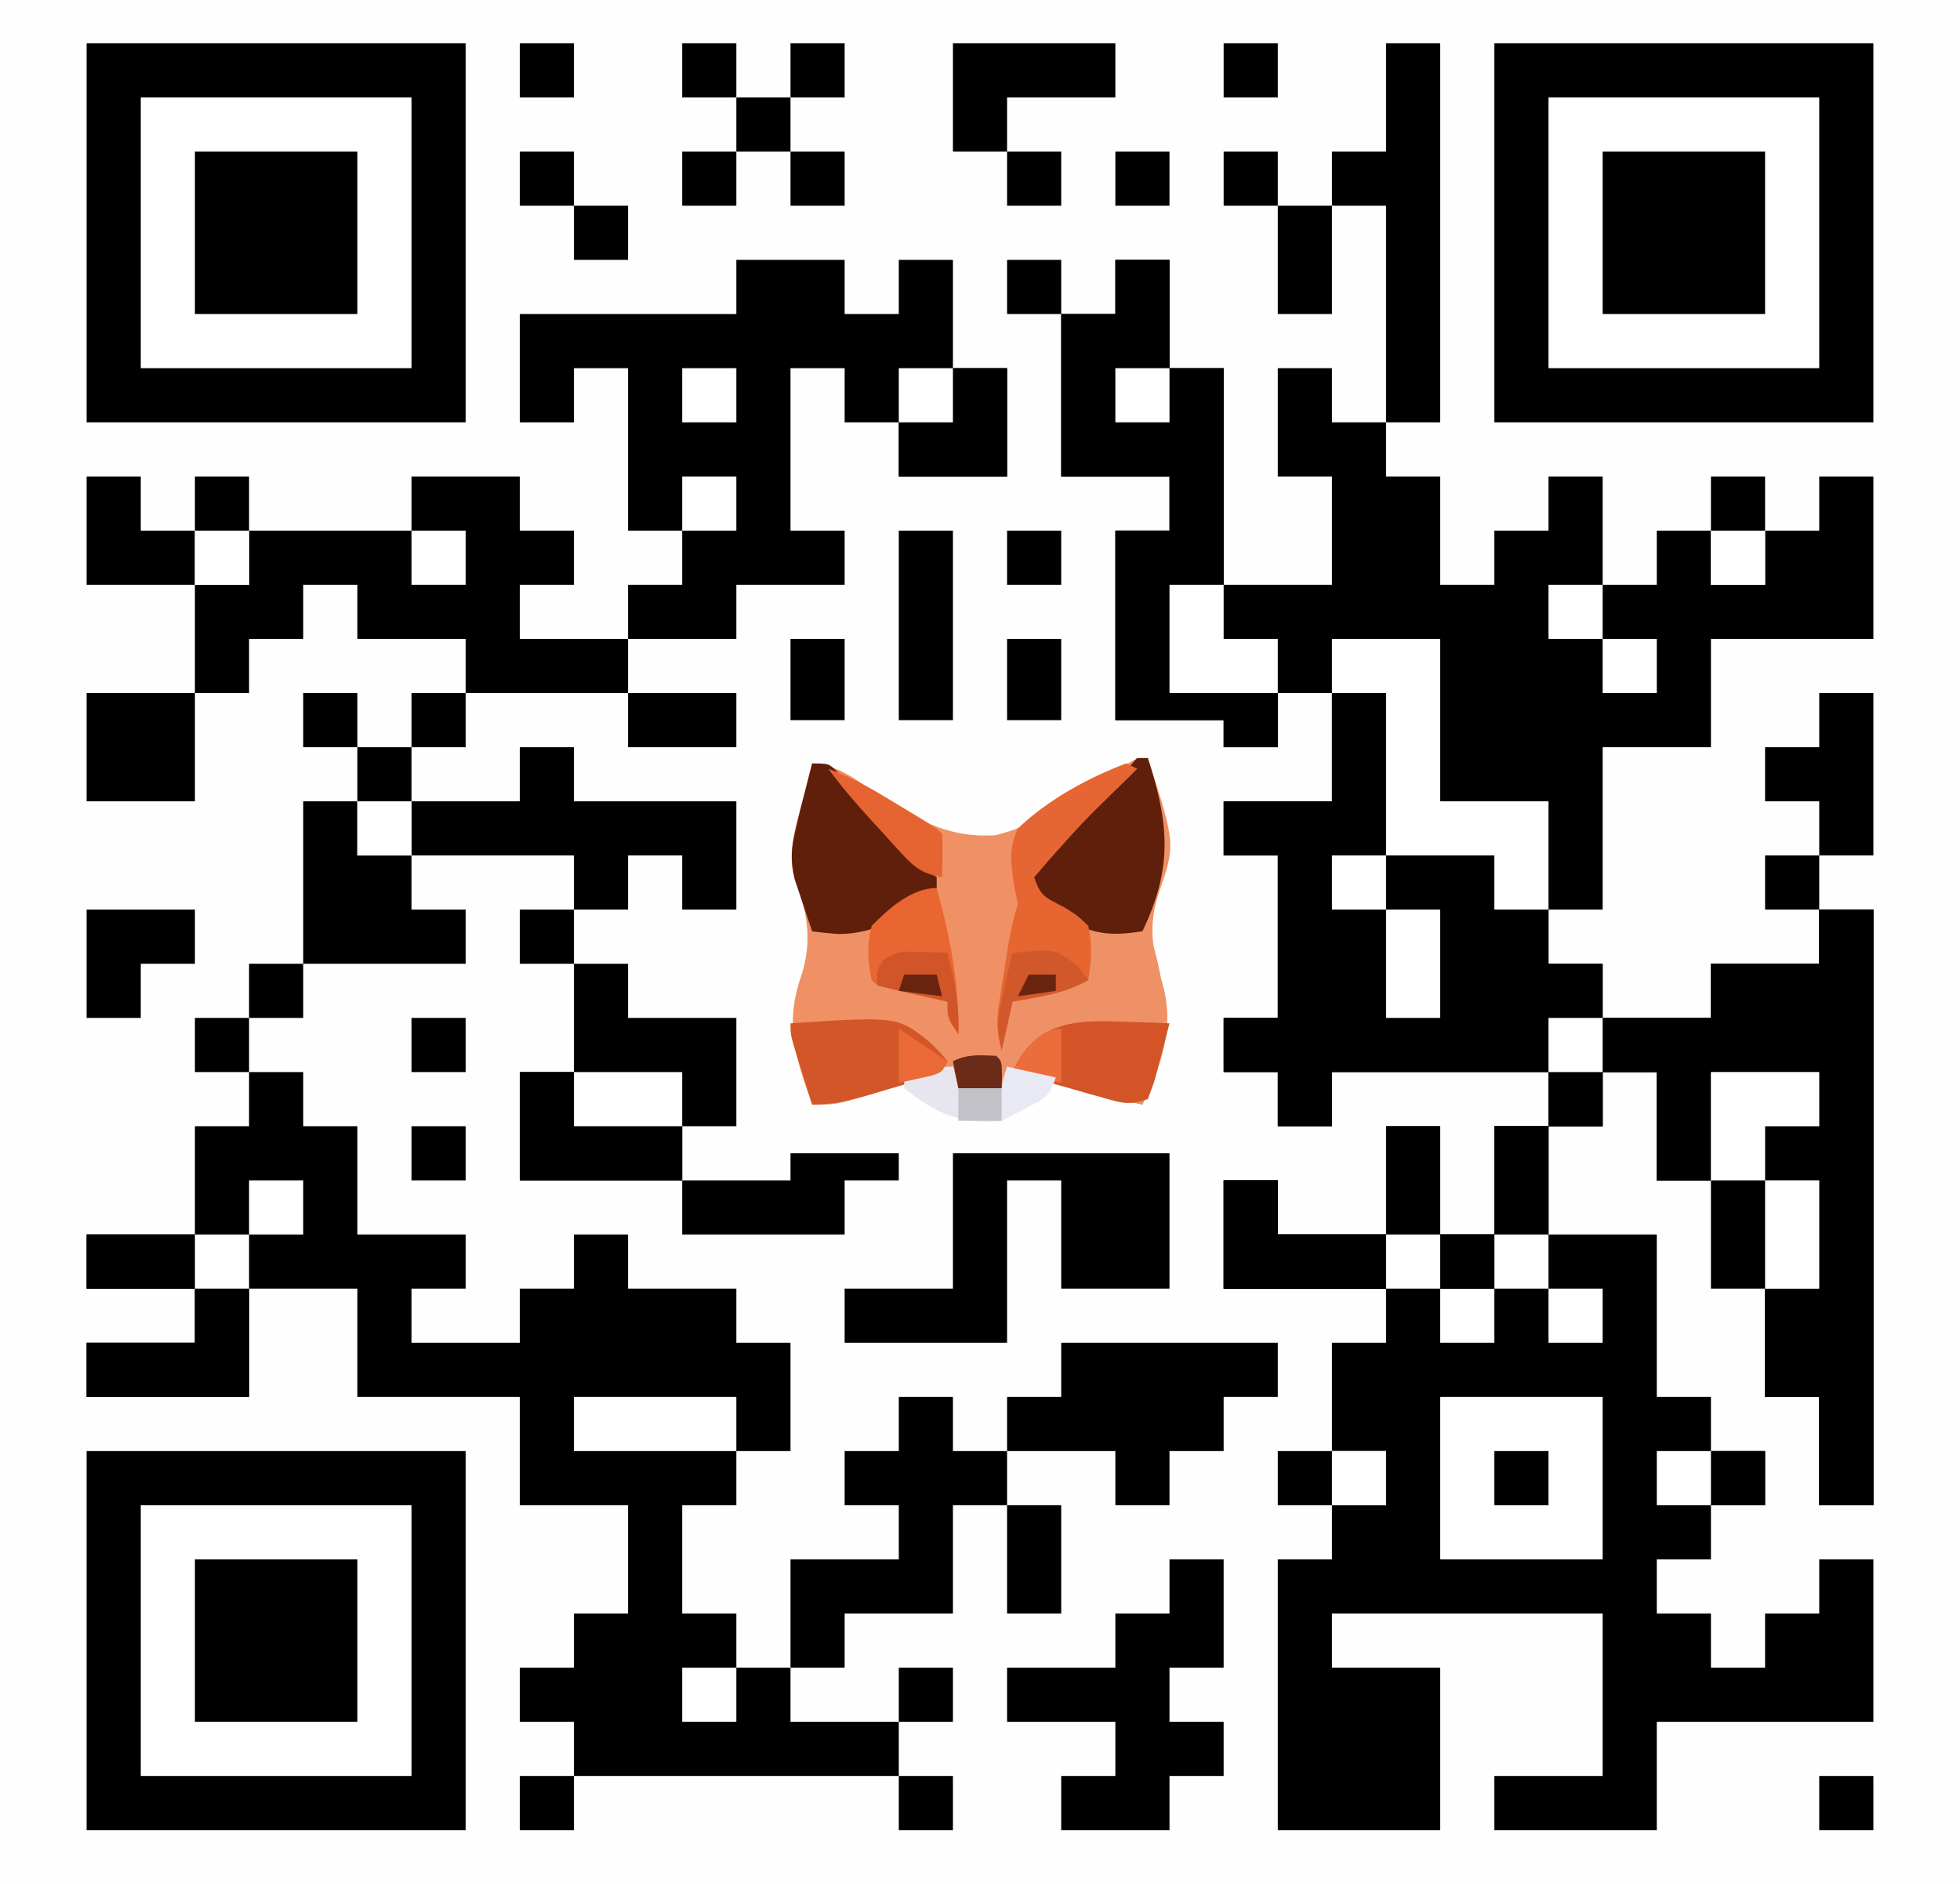<?xml version="1.0" encoding="UTF-8"?> <svg xmlns="http://www.w3.org/2000/svg" version="1.1" width="362" height="348"><rect width="100%" height="100%" fill="#808080" stroke="none"/><path d="M0 0 C119.46 0 238.92 0 362 0 C362 114.84 362 229.68 362 348 C242.54 348 123.08 348 0 348 C0 233.16 0 118.32 0 0 Z " fill="#FEFEFE" transform="translate(0,0)"></path><path d="M0 0 C3.3 0 6.6 0 10 0 C10 6.6 10 13.2 10 20 C13.3 20 16.6 20 20 20 C20 33.2 20 46.4 20 60 C26.6 60 33.2 60 40 60 C40 53.4 40 46.8 40 40 C36.7 40 33.4 40 30 40 C30 33.4 30 26.8 30 20 C33.3 20 36.6 20 40 20 C40 23.3 40 26.6 40 30 C43.3 30 46.6 30 50 30 C50 33.3 50 36.6 50 40 C53.3 40 56.6 40 60 40 C60 46.6 60 53.2 60 60 C63.3 60 66.6 60 70 60 C70 56.7 70 53.4 70 50 C73.3 50 76.6 50 80 50 C80 46.7 80 43.4 80 40 C83.3 40 86.6 40 90 40 C90 46.6 90 53.2 90 60 C93.3 60 96.6 60 100 60 C100 56.7 100 53.4 100 50 C103.3 50 106.6 50 110 50 C110 53.3 110 56.6 110 60 C113.3 60 116.6 60 120 60 C120 56.7 120 53.4 120 50 C123.3 50 126.6 50 130 50 C130 46.7 130 43.4 130 40 C133.3 40 136.6 40 140 40 C140 49.9 140 59.8 140 70 C130.1 70 120.2 70 110 70 C110 76.6 110 83.2 110 90 C103.4 90 96.8 90 90 90 C90 99.9 90 109.8 90 120 C86.7 120 83.4 120 80 120 C80 123.3 80 126.6 80 130 C83.3 130 86.6 130 90 130 C90 133.3 90 136.6 90 140 C96.6 140 103.2 140 110 140 C110 136.7 110 133.4 110 130 C116.6 130 123.2 130 130 130 C130 126.7 130 123.4 130 120 C133.3 120 136.6 120 140 120 C140 156.3 140 192.6 140 230 C136.7 230 133.4 230 130 230 C130 223.4 130 216.8 130 210 C126.7 210 123.4 210 120 210 C120 203.4 120 196.8 120 190 C123.3 190 126.6 190 130 190 C130 183.4 130 176.8 130 170 C126.7 170 123.4 170 120 170 C120 166.7 120 163.4 120 160 C123.3 160 126.6 160 130 160 C130 156.7 130 153.4 130 150 C123.4 150 116.8 150 110 150 C110 156.6 110 163.2 110 170 C106.7 170 103.4 170 100 170 C100 163.4 100 156.8 100 150 C96.7 150 93.4 150 90 150 C90 153.3 90 156.6 90 160 C86.7 160 83.4 160 80 160 C80 156.7 80 153.4 80 150 C66.8 150 53.6 150 40 150 C40 153.3 40 156.6 40 160 C36.7 160 33.4 160 30 160 C30 156.7 30 153.4 30 150 C26.7 150 23.4 150 20 150 C20 146.7 20 143.4 20 140 C23.3 140 26.6 140 30 140 C30 130.1 30 120.2 30 110 C26.7 110 23.4 110 20 110 C20 106.7 20 103.4 20 100 C26.6 100 33.2 100 40 100 C40 93.4 40 86.8 40 80 C36.7 80 33.4 80 30 80 C30 83.3 30 86.6 30 90 C26.7 90 23.4 90 20 90 C20 88.35 20 86.7 20 85 C13.4 85 6.8 85 0 85 C0 73.45 0 61.9 0 50 C3.3 50 6.6 50 10 50 C10 46.7 10 43.4 10 40 C3.4 40 -3.2 40 -10 40 C-10 30.1 -10 20.2 -10 10 C-6.7 10 -3.4 10 0 10 C0 6.7 0 3.4 0 0 Z " fill="#000000" transform="translate(206,48)"></path><path d="M0 0 C3.3 0 6.6 0 10 0 C10 6.6 10 13.2 10 20 C13.3 20 16.6 20 20 20 C20 13.4 20 6.8 20 0 C23.3 0 26.6 0 30 0 C30 6.6 30 13.2 30 20 C36.6 20 43.2 20 50 20 C50 29.9 50 39.8 50 50 C53.3 50 56.6 50 60 50 C60 53.3 60 56.6 60 60 C63.3 60 66.6 60 70 60 C70 63.3 70 66.6 70 70 C66.7 70 63.4 70 60 70 C60 73.3 60 76.6 60 80 C56.7 80 53.4 80 50 80 C50 83.3 50 86.6 50 90 C53.3 90 56.6 90 60 90 C60 93.3 60 96.6 60 100 C63.3 100 66.6 100 70 100 C70 96.7 70 93.4 70 90 C73.3 90 76.6 90 80 90 C80 86.7 80 83.4 80 80 C83.3 80 86.6 80 90 80 C90 89.9 90 99.8 90 110 C76.8 110 63.6 110 50 110 C50 116.6 50 123.2 50 130 C40.1 130 30.2 130 20 130 C20 126.7 20 123.4 20 120 C26.6 120 33.2 120 40 120 C40 110.1 40 100.2 40 90 C23.5 90 7 90 -10 90 C-10 93.3 -10 96.6 -10 100 C-3.4 100 3.2 100 10 100 C10 109.9 10 119.8 10 130 C0.1 130 -9.8 130 -20 130 C-20 113.5 -20 97 -20 80 C-16.7 80 -13.4 80 -10 80 C-10 76.7 -10 73.4 -10 70 C-6.7 70 -3.4 70 0 70 C0 66.7 0 63.4 0 60 C-3.3 60 -6.6 60 -10 60 C-10 53.4 -10 46.8 -10 40 C-6.7 40 -3.4 40 0 40 C0 36.7 0 33.4 0 30 C-9.9 30 -19.8 30 -30 30 C-30 23.4 -30 16.8 -30 10 C-26.7 10 -23.4 10 -20 10 C-20 13.3 -20 16.6 -20 20 C-13.4 20 -6.8 20 0 20 C0 13.4 0 6.8 0 0 Z " fill="#000000" transform="translate(256,208)"></path><path d="M0 0 C6.6 0 13.2 0 20 0 C20 9.9 20 19.8 20 30 C26.6 30 33.2 30 40 30 C40 39.9 40 49.8 40 60 C43.3 60 46.6 60 50 60 C50 63.3 50 66.6 50 70 C56.6 70 63.2 70 70 70 C70 66.7 70 63.4 70 60 C76.6 60 83.2 60 90 60 C90 56.7 90 53.4 90 50 C93.3 50 96.6 50 100 50 C100 86.3 100 122.6 100 160 C96.7 160 93.4 160 90 160 C90 153.4 90 146.8 90 140 C86.7 140 83.4 140 80 140 C80 133.4 80 126.8 80 120 C83.3 120 86.6 120 90 120 C90 113.4 90 106.8 90 100 C86.7 100 83.4 100 80 100 C80 96.7 80 93.4 80 90 C83.3 90 86.6 90 90 90 C90 86.7 90 83.4 90 80 C83.4 80 76.8 80 70 80 C70 86.6 70 93.2 70 100 C66.7 100 63.4 100 60 100 C60 93.4 60 86.8 60 80 C56.7 80 53.4 80 50 80 C50 83.3 50 86.6 50 90 C46.7 90 43.4 90 40 90 C40 86.7 40 83.4 40 80 C26.8 80 13.6 80 0 80 C0 83.3 0 86.6 0 90 C-3.3 90 -6.6 90 -10 90 C-10 86.7 -10 83.4 -10 80 C-13.3 80 -16.6 80 -20 80 C-20 76.7 -20 73.4 -20 70 C-16.7 70 -13.4 70 -10 70 C-10 60.1 -10 50.2 -10 40 C-13.3 40 -16.6 40 -20 40 C-20 36.7 -20 33.4 -20 30 C-13.4 30 -6.8 30 0 30 C0 20.1 0 10.2 0 0 Z " fill="#000000" transform="translate(246,118)"></path><path d="M0 0 C3.3 0 6.6 0 10 0 C10 3.3 10 6.6 10 10 C13.3 10 16.6 10 20 10 C20 16.6 20 23.2 20 30 C26.6 30 33.2 30 40 30 C40 33.3 40 36.6 40 40 C36.7 40 33.4 40 30 40 C30 43.3 30 46.6 30 50 C36.6 50 43.2 50 50 50 C50 46.7 50 43.4 50 40 C53.3 40 56.6 40 60 40 C60 36.7 60 33.4 60 30 C63.3 30 66.6 30 70 30 C70 33.3 70 36.6 70 40 C76.6 40 83.2 40 90 40 C90 43.3 90 46.6 90 50 C93.3 50 96.6 50 100 50 C100 56.6 100 63.2 100 70 C96.7 70 93.4 70 90 70 C90 73.3 90 76.6 90 80 C86.7 80 83.4 80 80 80 C80 86.6 80 93.2 80 100 C83.3 100 86.6 100 90 100 C90 103.3 90 106.6 90 110 C93.3 110 96.6 110 100 110 C100 113.3 100 116.6 100 120 C106.6 120 113.2 120 120 120 C120 123.3 120 126.6 120 130 C100.2 130 80.4 130 60 130 C60 126.7 60 123.4 60 120 C56.7 120 53.4 120 50 120 C50 116.7 50 113.4 50 110 C53.3 110 56.6 110 60 110 C60 106.7 60 103.4 60 100 C63.3 100 66.6 100 70 100 C70 93.4 70 86.8 70 80 C63.4 80 56.8 80 50 80 C50 73.4 50 66.8 50 60 C40.1 60 30.2 60 20 60 C20 53.4 20 46.8 20 40 C13.4 40 6.8 40 0 40 C0 46.6 0 53.2 0 60 C-9.9 60 -19.8 60 -30 60 C-30 56.7 -30 53.4 -30 50 C-23.4 50 -16.8 50 -10 50 C-10 46.7 -10 43.4 -10 40 C-16.6 40 -23.2 40 -30 40 C-30 36.7 -30 33.4 -30 30 C-23.4 30 -16.8 30 -10 30 C-10 23.4 -10 16.8 -10 10 C-6.7 10 -3.4 10 0 10 C0 6.7 0 3.4 0 0 Z " fill="#000000" transform="translate(46,198)"></path><path d="M0 0 C23.1 0 46.2 0 70 0 C70 23.1 70 46.2 70 70 C46.9 70 23.8 70 0 70 C0 46.9 0 23.8 0 0 Z " fill="#FFFFFF" transform="translate(16,268)"></path><path d="M0 0 C23.1 0 46.2 0 70 0 C70 23.1 70 46.2 70 70 C46.9 70 23.8 70 0 70 C0 46.9 0 23.8 0 0 Z " fill="#FFFFFF" transform="translate(276,8)"></path><path d="M0 0 C23.1 0 46.2 0 70 0 C70 23.1 70 46.2 70 70 C46.9 70 23.8 70 0 70 C0 46.9 0 23.8 0 0 Z " fill="#FFFFFF" transform="translate(16,8)"></path><path d="M0 0 C5.139 15.927 5.139 15.927 2 25 C0.049 30.854 0.789 35.641 2.625 41.375 C5.046 49.62 2.595 56.483 -1 64 C-9.083 62.298 -17.031 60.163 -25 58 C-25.66 58.99 -26.32 59.98 -27 61 C-28.945 61.293 -28.945 61.293 -31.125 61.188 C-32.404 61.126 -33.682 61.064 -35 61 C-35.33 59.68 -35.66 58.36 -36 57 C-36.645 57.212 -37.291 57.424 -37.956 57.643 C-40.885 58.601 -43.818 59.551 -46.75 60.5 C-47.766 60.834 -48.782 61.168 -49.828 61.512 C-50.808 61.828 -51.788 62.143 -52.797 62.469 C-53.698 62.762 -54.598 63.055 -55.526 63.357 C-58 64 -58 64 -62 64 C-65.143 55.15 -67.14 49.041 -63.938 40 C-61.824 33.236 -63.061 27.947 -65.441 21.492 C-66.562 16.492 -64.681 11.492 -63.438 6.625 C-63.168 5.565 -62.899 4.506 -62.621 3.414 C-62.314 2.219 -62.314 2.219 -62 1 C-57.424 1.353 -54.585 3.482 -50.925 6.004 C-43.682 10.913 -37.196 14.879 -28.16 14.25 C-19.38 12.187 -11.403 6.13 -4.009 1.193 C-2 0 -2 0 0 0 Z " fill="#EF9165" transform="translate(212,140)"></path><path d="M0 0 C6.6 0 13.2 0 20 0 C20 3.3 20 6.6 20 10 C23.3 10 26.6 10 30 10 C30 6.7 30 3.4 30 0 C33.3 0 36.6 0 40 0 C40 6.6 40 13.2 40 20 C43.3 20 46.6 20 50 20 C50 26.6 50 33.2 50 40 C43.4 40 36.8 40 30 40 C30 36.7 30 33.4 30 30 C26.7 30 23.4 30 20 30 C20 26.7 20 23.4 20 20 C16.7 20 13.4 20 10 20 C10 29.9 10 39.8 10 50 C13.3 50 16.6 50 20 50 C20 53.3 20 56.6 20 60 C13.4 60 6.8 60 0 60 C0 63.3 0 66.6 0 70 C-6.6 70 -13.2 70 -20 70 C-20 66.7 -20 63.4 -20 60 C-16.7 60 -13.4 60 -10 60 C-10 56.7 -10 53.4 -10 50 C-13.3 50 -16.6 50 -20 50 C-20 40.1 -20 30.2 -20 20 C-23.3 20 -26.6 20 -30 20 C-30 23.3 -30 26.6 -30 30 C-33.3 30 -36.6 30 -40 30 C-40 23.4 -40 16.8 -40 10 C-26.8 10 -13.6 10 0 10 C0 6.7 0 3.4 0 0 Z " fill="#000000" transform="translate(136,48)"></path><path d="M0 0 C23.1 0 46.2 0 70 0 C70 23.1 70 46.2 70 70 C46.9 70 23.8 70 0 70 C0 46.9 0 23.8 0 0 Z M10 10 C10 26.5 10 43 10 60 C26.5 60 43 60 60 60 C60 43.5 60 27 60 10 C43.5 10 27 10 10 10 Z " fill="#000000" transform="translate(16,268)"></path><path d="M0 0 C23.1 0 46.2 0 70 0 C70 23.1 70 46.2 70 70 C46.9 70 23.8 70 0 70 C0 46.9 0 23.8 0 0 Z M10 10 C10 26.5 10 43 10 60 C26.5 60 43 60 60 60 C60 43.5 60 27 60 10 C43.5 10 27 10 10 10 Z " fill="#000000" transform="translate(276,8)"></path><path d="M0 0 C23.1 0 46.2 0 70 0 C70 23.1 70 46.2 70 70 C46.9 70 23.8 70 0 70 C0 46.9 0 23.8 0 0 Z M10 10 C10 26.5 10 43 10 60 C26.5 60 43 60 60 60 C60 43.5 60 27 60 10 C43.5 10 27 10 10 10 Z " fill="#000000" transform="translate(16,8)"></path><path d="M0 0 C3.3 0 6.6 0 10 0 C10 36.3 10 72.6 10 110 C6.7 110 3.4 110 0 110 C0 103.4 0 96.8 0 90 C-3.3 90 -6.6 90 -10 90 C-10 83.4 -10 76.8 -10 70 C-6.7 70 -3.4 70 0 70 C0 63.4 0 56.8 0 50 C-3.3 50 -6.6 50 -10 50 C-10 46.7 -10 43.4 -10 40 C-6.7 40 -3.4 40 0 40 C0 36.7 0 33.4 0 30 C-6.6 30 -13.2 30 -20 30 C-20 36.6 -20 43.2 -20 50 C-23.3 50 -26.6 50 -30 50 C-30 43.4 -30 36.8 -30 30 C-33.3 30 -36.6 30 -40 30 C-40 26.7 -40 23.4 -40 20 C-33.4 20 -26.8 20 -20 20 C-20 16.7 -20 13.4 -20 10 C-13.4 10 -6.8 10 0 10 C0 6.7 0 3.4 0 0 Z " fill="#000000" transform="translate(336,168)"></path><path d="M0 0 C3.3 0 6.6 0 10 0 C10 6.6 10 13.2 10 20 C13.3 20 16.6 20 20 20 C20 36.5 20 53 20 70 C23.3 70 26.6 70 30 70 C30 76.6 30 83.2 30 90 C26.7 90 23.4 90 20 90 C20 88.35 20 86.7 20 85 C13.4 85 6.8 85 0 85 C0 73.45 0 61.9 0 50 C3.3 50 6.6 50 10 50 C10 46.7 10 43.4 10 40 C3.4 40 -3.2 40 -10 40 C-10 30.1 -10 20.2 -10 10 C-6.7 10 -3.4 10 0 10 C0 6.7 0 3.4 0 0 Z " fill="#000000" transform="translate(206,48)"></path><path d="M0 0 C6.6 0 13.2 0 20 0 C20 3.3 20 6.6 20 10 C23.3 10 26.6 10 30 10 C30 13.3 30 16.6 30 20 C26.7 20 23.4 20 20 20 C20 23.3 20 26.6 20 30 C26.6 30 33.2 30 40 30 C40 33.3 40 36.6 40 40 C30.1 40 20.2 40 10 40 C10 36.7 10 33.4 10 30 C3.4 30 -3.2 30 -10 30 C-10 26.7 -10 23.4 -10 20 C-13.3 20 -16.6 20 -20 20 C-20 23.3 -20 26.6 -20 30 C-23.3 30 -26.6 30 -30 30 C-30 33.3 -30 36.6 -30 40 C-33.3 40 -36.6 40 -40 40 C-40 33.4 -40 26.8 -40 20 C-36.7 20 -33.4 20 -30 20 C-30 16.7 -30 13.4 -30 10 C-20.1 10 -10.2 10 0 10 C0 6.7 0 3.4 0 0 Z " fill="#000000" transform="translate(76,88)"></path><path d="M0 0 C3.3 0 6.6 0 10 0 C10 6.6 10 13.2 10 20 C13.3 20 16.6 20 20 20 C20 13.4 20 6.8 20 0 C23.3 0 26.6 0 30 0 C30 9.9 30 19.8 30 30 C26.7 30 23.4 30 20 30 C20 33.3 20 36.6 20 40 C16.7 40 13.4 40 10 40 C10 36.7 10 33.4 10 30 C-3.2 30 -16.4 30 -30 30 C-30 23.4 -30 16.8 -30 10 C-26.7 10 -23.4 10 -20 10 C-20 13.3 -20 16.6 -20 20 C-13.4 20 -6.8 20 0 20 C0 13.4 0 6.8 0 0 Z " fill="#000000" transform="translate(256,208)"></path><path d="M0 0 C13.2 0 26.4 0 40 0 C40 8.25 40 16.5 40 25 C33.4 25 26.8 25 20 25 C20 18.4 20 11.8 20 5 C16.7 5 13.4 5 10 5 C10 14.9 10 24.8 10 35 C0.1 35 -9.8 35 -20 35 C-20 31.7 -20 28.4 -20 25 C-13.4 25 -6.8 25 0 25 C0 16.75 0 8.5 0 0 Z " fill="#000000" transform="translate(176,213)"></path><path d="M0 0 C3.3 0 6.6 0 10 0 C10 3.3 10 6.6 10 10 C16.6 10 23.2 10 30 10 C30 16.6 30 23.2 30 30 C26.7 30 23.4 30 20 30 C20 33.3 20 36.6 20 40 C10.1 40 0.2 40 -10 40 C-10 33.4 -10 26.8 -10 20 C-6.7 20 -3.4 20 0 20 C0 13.4 0 6.8 0 0 Z " fill="#000000" transform="translate(106,178)"></path><path d="M0 0 C3.3 0 6.6 0 10 0 C10 6.6 10 13.2 10 20 C6.7 20 3.4 20 0 20 C0 23.3 0 26.6 0 30 C3.3 30 6.6 30 10 30 C10 33.3 10 36.6 10 40 C6.7 40 3.4 40 0 40 C0 43.3 0 46.6 0 50 C-6.6 50 -13.2 50 -20 50 C-20 46.7 -20 43.4 -20 40 C-16.7 40 -13.4 40 -10 40 C-10 36.7 -10 33.4 -10 30 C-16.6 30 -23.2 30 -30 30 C-30 26.7 -30 23.4 -30 20 C-23.4 20 -16.8 20 -10 20 C-10 16.7 -10 13.4 -10 10 C-6.7 10 -3.4 10 0 10 C0 6.7 0 3.4 0 0 Z " fill="#000000" transform="translate(216,288)"></path><path d="M0 0 C9.9 0 19.8 0 30 0 C30 9.9 30 19.8 30 30 C20.1 30 10.2 30 0 30 C0 20.1 0 10.2 0 0 Z " fill="#000000" transform="translate(36,288)"></path><path d="M0 0 C9.9 0 19.8 0 30 0 C30 9.9 30 19.8 30 30 C20.1 30 10.2 30 0 30 C0 20.1 0 10.2 0 0 Z " fill="#FFFFFF" transform="translate(266,258)"></path><path d="M0 0 C3.3 0 6.6 0 10 0 C10 3.3 10 6.6 10 10 C13.3 10 16.6 10 20 10 C20 13.3 20 16.6 20 20 C16.7 20 13.4 20 10 20 C10 26.6 10 33.2 10 40 C3.4 40 -3.2 40 -10 40 C-10 43.3 -10 46.6 -10 50 C-13.3 50 -16.6 50 -20 50 C-20 43.4 -20 36.8 -20 30 C-13.4 30 -6.8 30 0 30 C0 26.7 0 23.4 0 20 C-3.3 20 -6.6 20 -10 20 C-10 16.7 -10 13.4 -10 10 C-6.7 10 -3.4 10 0 10 C0 6.7 0 3.4 0 0 Z " fill="#000000" transform="translate(166,258)"></path><path d="M0 0 C13.2 0 26.4 0 40 0 C40 3.3 40 6.6 40 10 C36.7 10 33.4 10 30 10 C30 13.3 30 16.6 30 20 C26.7 20 23.4 20 20 20 C20 23.3 20 26.6 20 30 C16.7 30 13.4 30 10 30 C10 26.7 10 23.4 10 20 C3.4 20 -3.2 20 -10 20 C-10 16.7 -10 13.4 -10 10 C-6.7 10 -3.4 10 0 10 C0 6.7 0 3.4 0 0 Z " fill="#000000" transform="translate(196,248)"></path><path d="M0 0 C3.3 0 6.6 0 10 0 C10 3.3 10 6.6 10 10 C19.9 10 29.8 10 40 10 C40 16.6 40 23.2 40 30 C36.7 30 33.4 30 30 30 C30 26.7 30 23.4 30 20 C26.7 20 23.4 20 20 20 C20 23.3 20 26.6 20 30 C16.7 30 13.4 30 10 30 C10 26.7 10 23.4 10 20 C0.1 20 -9.8 20 -20 20 C-20 16.7 -20 13.4 -20 10 C-13.4 10 -6.8 10 0 10 C0 6.7 0 3.4 0 0 Z " fill="#000000" transform="translate(96,138)"></path><path d="M0 0 C9.9 0 19.8 0 30 0 C30 9.9 30 19.8 30 30 C20.1 30 10.2 30 0 30 C0 20.1 0 10.2 0 0 Z " fill="#000000" transform="translate(296,28)"></path><path d="M0 0 C9.9 0 19.8 0 30 0 C30 9.9 30 19.8 30 30 C20.1 30 10.2 30 0 30 C0 20.1 0 10.2 0 0 Z " fill="#000000" transform="translate(36,28)"></path><path d="M0 0 C6.6 0 13.2 0 20 0 C20 9.9 20 19.8 20 30 C26.6 30 33.2 30 40 30 C40 36.6 40 43.2 40 50 C36.7 50 33.4 50 30 50 C30 46.7 30 43.4 30 40 C23.4 40 16.8 40 10 40 C10 30.1 10 20.2 10 10 C6.7 10 3.4 10 0 10 C0 6.7 0 3.4 0 0 Z " fill="#FFFFFF" transform="translate(246,118)"></path><path d="M0 0 C3.3 0 6.6 0 10 0 C10 23.1 10 46.2 10 70 C6.7 70 3.4 70 0 70 C0 56.8 0 43.6 0 30 C-3.3 30 -6.6 30 -10 30 C-10 26.7 -10 23.4 -10 20 C-6.7 20 -3.4 20 0 20 C0 13.4 0 6.8 0 0 Z " fill="#000000" transform="translate(256,8)"></path><path d="M0 0 C3.76 12.523 4.79 20.893 -1 33 C-5.33 32.088 -9.613 31.127 -13.867 29.906 C-14.538 29.716 -15.209 29.527 -15.9 29.331 C-17.251 28.946 -18.6 28.551 -19.946 28.146 C-22.034 27.525 -22.034 27.525 -25 27 C-25.66 27.66 -26.32 28.32 -27 29 C-28.519 23.614 -27.693 18.861 -25 14 C-21.105 11.437 -16.498 10.926 -12 10 C-11.67 7.03 -11.34 4.06 -11 1 C-9.354 0.833 -7.708 0.666 -6.062 0.5 C-4.688 0.361 -4.688 0.361 -3.285 0.219 C-1 0 -1 0 0 0 Z " fill="#EE9166" transform="translate(212,171)"></path><path d="M0 0 C3.3 0 6.6 0 10 0 C10 3.3 10 6.6 10 10 C13.3 10 16.6 10 20 10 C20 13.3 20 16.6 20 20 C23.3 20 26.6 20 30 20 C30 23.3 30 26.6 30 30 C20.1 30 10.2 30 0 30 C0 20.1 0 10.2 0 0 Z " fill="#000000" transform="translate(56,148)"></path><path d="M0 0 C3 0 3 0 4.438 1.328 C4.953 1.962 5.469 2.597 6 3.25 C9.192 7.057 12.463 10.769 15.812 14.438 C16.293 14.97 16.773 15.502 17.268 16.05 C19.825 18.912 19.825 18.912 23 21 C23 21.66 23 22.32 23 23 C17.508 27.773 12.204 31.558 4.75 31.5 C3.163 31.374 1.576 31.223 0 31 C-0.704 28.964 -1.387 26.921 -2.062 24.875 C-2.445 23.738 -2.828 22.601 -3.223 21.43 C-4.057 17.747 -3.881 15.639 -3 12 C-2.751 10.94 -2.502 9.881 -2.246 8.789 C-1.979 7.745 -1.712 6.701 -1.438 5.625 C-1.168 4.565 -0.899 3.506 -0.621 2.414 C-0.314 1.219 -0.314 1.219 0 0 Z " fill="#601F0B" transform="translate(150,141)"></path><path d="M0 0 C0.66 0 1.32 0 2 0 C5.921 12.153 6.65 20.187 1 32 C-3.989 32.779 -7.648 32.774 -12.113 30.219 C-14.821 28.224 -17.44 26.18 -20 24 C-18.334 19.826 -15.297 16.888 -12.25 13.688 C-11.163 12.532 -10.077 11.376 -8.992 10.219 C-8.474 9.666 -7.955 9.113 -7.421 8.543 C-5.673 6.644 -4.016 4.679 -2.375 2.688 C-1.591 1.801 -0.807 0.914 0 0 Z " fill="#5F1F0B" transform="translate(210,140)"></path><path d="M0 0 C3.3 0 6.6 0 10 0 C10 6.6 10 13.2 10 20 C0.1 20 -9.8 20 -20 20 C-20 16.7 -20 13.4 -20 10 C-13.4 10 -6.8 10 0 10 C0 6.7 0 3.4 0 0 Z " fill="#000000" transform="translate(36,238)"></path><path d="M0 0 C3.3 0 6.6 0 10 0 C10 3.3 10 6.6 10 10 C16.6 10 23.2 10 30 10 C30 13.3 30 16.6 30 20 C20.1 20 10.2 20 0 20 C0 13.4 0 6.8 0 0 Z " fill="#000000" transform="translate(226,218)"></path><path d="M0 0 C6.6 0 13.2 0 20 0 C20 1.65 20 3.3 20 5 C16.7 5 13.4 5 10 5 C10 8.3 10 11.6 10 15 C0.1 15 -9.8 15 -20 15 C-20 11.7 -20 8.4 -20 5 C-13.4 5 -6.8 5 0 5 C0 3.35 0 1.7 0 0 Z " fill="#000000" transform="translate(146,213)"></path><path d="M0 0 C3.3 0 6.6 0 10 0 C10 3.3 10 6.6 10 10 C16.6 10 23.2 10 30 10 C30 13.3 30 16.6 30 20 C20.1 20 10.2 20 0 20 C0 13.4 0 6.8 0 0 Z " fill="#000000" transform="translate(96,198)"></path><path d="M0 0 C3.3 0 6.6 0 10 0 C10 9.9 10 19.8 10 30 C6.7 30 3.4 30 0 30 C0 26.7 0 23.4 0 20 C-3.3 20 -6.6 20 -10 20 C-10 16.7 -10 13.4 -10 10 C-6.7 10 -3.4 10 0 10 C0 6.7 0 3.4 0 0 Z " fill="#000000" transform="translate(336,128)"></path><path d="M0 0 C6.6 0 13.2 0 20 0 C20 6.6 20 13.2 20 20 C13.4 20 6.8 20 0 20 C0 13.4 0 6.8 0 0 Z " fill="#000000" transform="translate(16,128)"></path><path d="M0 0 C9.9 0 19.8 0 30 0 C30 3.3 30 6.6 30 10 C23.4 10 16.8 10 10 10 C10 13.3 10 16.6 10 20 C6.7 20 3.4 20 0 20 C0 13.4 0 6.8 0 0 Z " fill="#000000" transform="translate(176,8)"></path><path d="M0 0 C0.66 0.33 1.32 0.66 2 1 C1.131 1.857 0.262 2.714 -0.633 3.598 C-9.273 11.895 -9.273 11.895 -17 21 C-15.757 24.728 -14.809 24.795 -11.438 26.562 C-8.969 28.105 -8.969 28.105 -7 30 C-6.215 33.453 -6.443 36.521 -7 40 C-10.047 41.694 -12.828 42.495 -16.25 43.125 C-17.588 43.376 -17.588 43.376 -18.953 43.633 C-19.966 43.815 -19.966 43.815 -21 44 C-21.66 46.97 -22.32 49.94 -23 53 C-23.911 49.357 -24.028 47.874 -23.477 44.34 C-23.343 43.464 -23.208 42.588 -23.07 41.686 C-22.923 40.779 -22.776 39.872 -22.625 38.938 C-22.486 38.027 -22.347 37.116 -22.203 36.178 C-21.654 32.662 -21.128 29.383 -20 26 C-20.2 25.032 -20.4 24.064 -20.605 23.066 C-21.272 19.054 -21.803 15.712 -20 12 C-14.575 6.807 -7.03 2.61 0 0 Z " fill="#E76531" transform="translate(208,141)"></path><path d="M0 0 C3.3 0 6.6 0 10 0 C10 11.55 10 23.1 10 35 C6.7 35 3.4 35 0 35 C0 23.45 0 11.9 0 0 Z " fill="#000000" transform="translate(166,98)"></path><path d="M0 0 C9.9 0 19.8 0 30 0 C30 3.3 30 6.6 30 10 C20.1 10 10.2 10 0 10 C0 6.7 0 3.4 0 0 Z " fill="#FFFFFF" transform="translate(106,258)"></path><path d="M0 0 C6.6 0 13.2 0 20 0 C20 3.3 20 6.6 20 10 C16.7 10 13.4 10 10 10 C10 13.3 10 16.6 10 20 C6.7 20 3.4 20 0 20 C0 13.4 0 6.8 0 0 Z " fill="#FFFFFF" transform="translate(316,198)"></path><path d="M0 0 C6.6 0 13.2 0 20 0 C20 3.3 20 6.6 20 10 C16.7 10 13.4 10 10 10 C10 13.3 10 16.6 10 20 C6.7 20 3.4 20 0 20 C0 13.4 0 6.8 0 0 Z " fill="#000000" transform="translate(16,168)"></path><path d="M0 0 C3.3 0 6.6 0 10 0 C10 3.3 10 6.6 10 10 C13.3 10 16.6 10 20 10 C20 13.3 20 16.6 20 20 C13.4 20 6.8 20 0 20 C0 13.4 0 6.8 0 0 Z " fill="#FFFFFF" transform="translate(216,108)"></path><path d="M0 0 C3.3 0 6.6 0 10 0 C10 3.3 10 6.6 10 10 C13.3 10 16.6 10 20 10 C20 13.3 20 16.6 20 20 C13.4 20 6.8 20 0 20 C0 13.4 0 6.8 0 0 Z " fill="#000000" transform="translate(16,88)"></path><path d="M0 0 C3.3 0 6.6 0 10 0 C10 6.6 10 13.2 10 20 C3.4 20 -3.2 20 -10 20 C-10 16.7 -10 13.4 -10 10 C-6.7 10 -3.4 10 0 10 C0 6.7 0 3.4 0 0 Z " fill="#000000" transform="translate(176,68)"></path><path d="M0 0 C19.775 -1.297 19.775 -1.297 25.75 3.5 C27.734 5.469 27.734 5.469 29 7 C28 9 28 9 26.114 9.778 C25.307 10.019 24.5 10.26 23.668 10.508 C22.346 10.904 22.346 10.904 20.998 11.309 C20.071 11.578 19.143 11.847 18.188 12.125 C17.272 12.402 16.356 12.679 15.412 12.965 C11.381 14.157 8.247 15 4 15 C3.33 12.876 2.664 10.751 2 8.625 C1.629 7.442 1.258 6.258 0.875 5.039 C0 2 0 2 0 0 Z " fill="#D25628" transform="translate(146,189)"></path><path d="M0 0 C0.922 0.023 1.845 0.045 2.795 0.068 C5.053 0.127 7.307 0.209 9.562 0.312 C8.973 2.63 8.367 4.94 7.75 7.25 C7.584 7.909 7.419 8.569 7.248 9.248 C6.73 11.152 6.73 11.152 5.562 14.312 C2.069 15.477 0.934 15.083 -2.543 14.098 C-3.526 13.824 -4.509 13.55 -5.521 13.268 C-6.546 12.973 -7.57 12.678 -8.625 12.375 C-9.661 12.084 -10.697 11.794 -11.764 11.494 C-14.324 10.774 -16.882 10.047 -19.438 9.312 C-15.551 0.581 -8.825 -0.413 0 0 Z " fill="#D25427" transform="translate(206.438,188.688)"></path><path d="M0 0 C2.419 8.812 4.193 17.835 4 27 C2 24 2 24 2 21 C1.073 20.795 0.146 20.59 -0.809 20.379 C-2.006 20.109 -3.204 19.84 -4.438 19.562 C-5.632 19.296 -6.827 19.029 -8.059 18.754 C-11 18 -11 18 -12 17 C-12.772 13.495 -12.907 10.484 -12 7 C-8.915 3.831 -4.626 0 0 0 Z " fill="#E96531" transform="translate(173,164)"></path><path d="M0 0 C3.3 0 6.6 0 10 0 C10 6.6 10 13.2 10 20 C6.7 20 3.4 20 0 20 C0 13.4 0 6.8 0 0 Z " fill="#000000" transform="translate(186,278)"></path><path d="M0 0 C6.6 0 13.2 0 20 0 C20 3.3 20 6.6 20 10 C13.4 10 6.8 10 0 10 C0 6.7 0 3.4 0 0 Z " fill="#000000" transform="translate(16,228)"></path><path d="M0 0 C3.3 0 6.6 0 10 0 C10 6.6 10 13.2 10 20 C6.7 20 3.4 20 0 20 C0 13.4 0 6.8 0 0 Z " fill="#FFFFFF" transform="translate(326,218)"></path><path d="M0 0 C3.3 0 6.6 0 10 0 C10 6.6 10 13.2 10 20 C6.7 20 3.4 20 0 20 C0 13.4 0 6.8 0 0 Z " fill="#000000" transform="translate(316,218)"></path><path d="M0 0 C3.3 0 6.6 0 10 0 C10 6.6 10 13.2 10 20 C6.7 20 3.4 20 0 20 C0 13.4 0 6.8 0 0 Z " fill="#000000" transform="translate(276,208)"></path><path d="M0 0 C6.6 0 13.2 0 20 0 C20 3.3 20 6.6 20 10 C13.4 10 6.8 10 0 10 C0 6.7 0 3.4 0 0 Z " fill="#FFFFFF" transform="translate(106,198)"></path><path d="M0 0 C3.3 0 6.6 0 10 0 C10 6.6 10 13.2 10 20 C6.7 20 3.4 20 0 20 C0 13.4 0 6.8 0 0 Z " fill="#FFFFFF" transform="translate(256,168)"></path><path d="M0 0 C6.6 0 13.2 0 20 0 C20 3.3 20 6.6 20 10 C13.4 10 6.8 10 0 10 C0 6.7 0 3.4 0 0 Z " fill="#000000" transform="translate(116,128)"></path><path d="M0 0 C3.3 0 6.6 0 10 0 C10 6.6 10 13.2 10 20 C6.7 20 3.4 20 0 20 C0 13.4 0 6.8 0 0 Z " fill="#000000" transform="translate(236,38)"></path><path d="M0 0 C3.3 0 6.6 0 10 0 C10 4.95 10 9.9 10 15 C6.7 15 3.4 15 0 15 C0 10.05 0 5.1 0 0 Z " fill="#000000" transform="translate(186,118)"></path><path d="M0 0 C3.3 0 6.6 0 10 0 C10 4.95 10 9.9 10 15 C6.7 15 3.4 15 0 15 C0 10.05 0 5.1 0 0 Z " fill="#000000" transform="translate(146,118)"></path><path d="M0 0 C0.66 0.33 1.32 0.66 2 1 C1.131 1.857 0.262 2.714 -0.633 3.598 C-7.91 10.722 -7.91 10.722 -14.688 18.312 C-15.832 19.643 -15.832 19.643 -17 21 C-17.66 21 -18.32 21 -19 21 C-19.33 18.03 -19.66 15.06 -20 12 C-16.716 9.966 -13.422 7.95 -10.125 5.938 C-9.188 5.357 -8.251 4.776 -7.285 4.178 C-6.389 3.633 -5.493 3.088 -4.57 2.527 C-3.743 2.019 -2.915 1.511 -2.063 0.988 C-1.042 0.499 -1.042 0.499 0 0 Z " fill="#E56634" transform="translate(208,141)"></path><path d="M0 0 C4.609 1.635 8.596 4.029 12.75 6.562 C13.434 6.974 14.119 7.386 14.824 7.811 C19.852 10.852 19.852 10.852 21 12 C21.141 14.671 21.042 17.324 21 20 C17.54 19.425 16.001 18.331 13.652 15.762 C13.047 15.106 12.442 14.451 11.818 13.775 C11.198 13.086 10.577 12.397 9.938 11.688 C9.313 11.01 8.688 10.333 8.045 9.635 C5.195 6.523 2.496 3.407 0 0 Z " fill="#E56431" transform="translate(153,142)"></path><path d="M0 0 C8.035 -0.788 8.035 -0.788 12.062 2.5 C13.022 3.737 13.022 3.737 14 5 C10.953 6.694 8.172 7.495 4.75 8.125 C3.412 8.376 3.412 8.376 2.047 8.633 C1.034 8.815 1.034 8.815 0 9 C-0.66 11.97 -1.32 14.94 -2 18 C-3.126 13.498 -2.598 11.223 -1.562 6.75 C-1.275 5.487 -0.988 4.223 -0.691 2.922 C-0.463 1.958 -0.235 0.993 0 0 Z " fill="#D1582A" transform="translate(187,176)"></path><path d="M0 0 C0.901 0.027 1.802 0.054 2.73 0.082 C3.761 0.134 3.761 0.134 4.812 0.188 C6.076 5.262 7.083 9.915 6.812 15.188 C4.812 12.188 4.812 12.188 4.812 9.188 C0.522 8.197 -3.768 7.207 -8.188 6.188 C-8.188 3.188 -8.188 3.188 -7.012 1.512 C-4.565 -0.264 -2.99 -0.116 0 0 Z " fill="#D15528" transform="translate(170.188,175.812)"></path><path d="M0 0 C3.3 0 6.6 0 10 0 C10 3.3 10 6.6 10 10 C6.7 10 3.4 10 0 10 C0 6.7 0 3.4 0 0 Z " fill="#000000" transform="translate(336,328)"></path><path d="M0 0 C3.3 0 6.6 0 10 0 C10 3.3 10 6.6 10 10 C6.7 10 3.4 10 0 10 C0 6.7 0 3.4 0 0 Z " fill="#000000" transform="translate(166,328)"></path><path d="M0 0 C3.3 0 6.6 0 10 0 C10 3.3 10 6.6 10 10 C6.7 10 3.4 10 0 10 C0 6.7 0 3.4 0 0 Z " fill="#000000" transform="translate(96,328)"></path><path d="M0 0 C3.3 0 6.6 0 10 0 C10 3.3 10 6.6 10 10 C6.7 10 3.4 10 0 10 C0 6.7 0 3.4 0 0 Z " fill="#000000" transform="translate(166,308)"></path><path d="M0 0 C3.3 0 6.6 0 10 0 C10 3.3 10 6.6 10 10 C6.7 10 3.4 10 0 10 C0 6.7 0 3.4 0 0 Z " fill="#FFFFFF" transform="translate(126,308)"></path><path d="M0 0 C3.3 0 6.6 0 10 0 C10 3.3 10 6.6 10 10 C6.7 10 3.4 10 0 10 C0 6.7 0 3.4 0 0 Z " fill="#000000" transform="translate(316,268)"></path><path d="M0 0 C3.3 0 6.6 0 10 0 C10 3.3 10 6.6 10 10 C6.7 10 3.4 10 0 10 C0 6.7 0 3.4 0 0 Z " fill="#FFFFFF" transform="translate(306,268)"></path><path d="M0 0 C3.3 0 6.6 0 10 0 C10 3.3 10 6.6 10 10 C6.7 10 3.4 10 0 10 C0 6.7 0 3.4 0 0 Z " fill="#000000" transform="translate(276,268)"></path><path d="M0 0 C3.3 0 6.6 0 10 0 C10 3.3 10 6.6 10 10 C6.7 10 3.4 10 0 10 C0 6.7 0 3.4 0 0 Z " fill="#FFFFFF" transform="translate(246,268)"></path><path d="M0 0 C3.3 0 6.6 0 10 0 C10 3.3 10 6.6 10 10 C6.7 10 3.4 10 0 10 C0 6.7 0 3.4 0 0 Z " fill="#000000" transform="translate(236,268)"></path><path d="M0 0 C3.3 0 6.6 0 10 0 C10 3.3 10 6.6 10 10 C6.7 10 3.4 10 0 10 C0 6.7 0 3.4 0 0 Z " fill="#FFFFFF" transform="translate(286,238)"></path><path d="M0 0 C3.3 0 6.6 0 10 0 C10 3.3 10 6.6 10 10 C6.7 10 3.4 10 0 10 C0 6.7 0 3.4 0 0 Z " fill="#FFFFFF" transform="translate(266,238)"></path><path d="M0 0 C3.3 0 6.6 0 10 0 C10 3.3 10 6.6 10 10 C6.7 10 3.4 10 0 10 C0 6.7 0 3.4 0 0 Z " fill="#FFFFFF" transform="translate(276,228)"></path><path d="M0 0 C3.3 0 6.6 0 10 0 C10 3.3 10 6.6 10 10 C6.7 10 3.4 10 0 10 C0 6.7 0 3.4 0 0 Z " fill="#000000" transform="translate(266,228)"></path><path d="M0 0 C3.3 0 6.6 0 10 0 C10 3.3 10 6.6 10 10 C6.7 10 3.4 10 0 10 C0 6.7 0 3.4 0 0 Z " fill="#FFFFFF" transform="translate(256,228)"></path><path d="M0 0 C3.3 0 6.6 0 10 0 C10 3.3 10 6.6 10 10 C6.7 10 3.4 10 0 10 C0 6.7 0 3.4 0 0 Z " fill="#FFFFFF" transform="translate(36,228)"></path><path d="M0 0 C3.3 0 6.6 0 10 0 C10 3.3 10 6.6 10 10 C6.7 10 3.4 10 0 10 C0 6.7 0 3.4 0 0 Z " fill="#FFFFFF" transform="translate(46,218)"></path><path d="M0 0 C3.3 0 6.6 0 10 0 C10 3.3 10 6.6 10 10 C6.7 10 3.4 10 0 10 C0 6.7 0 3.4 0 0 Z " fill="#000000" transform="translate(76,208)"></path><path d="M0 0 C3.3 0 6.6 0 10 0 C10 3.3 10 6.6 10 10 C6.7 10 3.4 10 0 10 C0 6.7 0 3.4 0 0 Z " fill="#000000" transform="translate(286,198)"></path><path d="M0 0 C0.33 1.32 0.66 2.64 1 4 C3.64 4 6.28 4 9 4 C9 5.98 9 7.96 9 10 C1.644 10.817 -3.205 8.584 -9 4 C-9 3.34 -9 2.68 -9 2 C-2.25 0 -2.25 0 0 0 Z " fill="#E7E6EF" transform="translate(176,197)"></path><path d="M0 0 C3.3 0 6.6 0 10 0 C10 3.3 10 6.6 10 10 C6.7 10 3.4 10 0 10 C0 6.7 0 3.4 0 0 Z " fill="#FFFFFF" transform="translate(286,188)"></path><path d="M0 0 C3.3 0 6.6 0 10 0 C10 3.3 10 6.6 10 10 C6.7 10 3.4 10 0 10 C0 6.7 0 3.4 0 0 Z " fill="#000000" transform="translate(76,188)"></path><path d="M0 0 C3.3 0 6.6 0 10 0 C10 3.3 10 6.6 10 10 C6.7 10 3.4 10 0 10 C0 6.7 0 3.4 0 0 Z " fill="#000000" transform="translate(36,188)"></path><path d="M0 0 C3.3 0 6.6 0 10 0 C10 3.3 10 6.6 10 10 C6.7 10 3.4 10 0 10 C0 6.7 0 3.4 0 0 Z " fill="#000000" transform="translate(46,178)"></path><path d="M0 0 C3.3 0 6.6 0 10 0 C10 3.3 10 6.6 10 10 C6.7 10 3.4 10 0 10 C0 6.7 0 3.4 0 0 Z " fill="#000000" transform="translate(96,168)"></path><path d="M0 0 C3.3 0 6.6 0 10 0 C10 3.3 10 6.6 10 10 C6.7 10 3.4 10 0 10 C0 6.7 0 3.4 0 0 Z " fill="#000000" transform="translate(326,158)"></path><path d="M0 0 C3.3 0 6.6 0 10 0 C10 3.3 10 6.6 10 10 C6.7 10 3.4 10 0 10 C0 6.7 0 3.4 0 0 Z " fill="#FFFFFF" transform="translate(246,158)"></path><path d="M0 0 C3.3 0 6.6 0 10 0 C10 3.3 10 6.6 10 10 C6.7 10 3.4 10 0 10 C0 6.7 0 3.4 0 0 Z " fill="#FFFFFF" transform="translate(66,148)"></path><path d="M0 0 C3.3 0 6.6 0 10 0 C10 3.3 10 6.6 10 10 C6.7 10 3.4 10 0 10 C0 6.7 0 3.4 0 0 Z " fill="#000000" transform="translate(66,138)"></path><path d="M0 0 C3.3 0 6.6 0 10 0 C10 3.3 10 6.6 10 10 C6.7 10 3.4 10 0 10 C0 6.7 0 3.4 0 0 Z " fill="#000000" transform="translate(76,128)"></path><path d="M0 0 C3.3 0 6.6 0 10 0 C10 3.3 10 6.6 10 10 C6.7 10 3.4 10 0 10 C0 6.7 0 3.4 0 0 Z " fill="#000000" transform="translate(56,128)"></path><path d="M0 0 C3.3 0 6.6 0 10 0 C10 3.3 10 6.6 10 10 C6.7 10 3.4 10 0 10 C0 6.7 0 3.4 0 0 Z " fill="#FFFFFF" transform="translate(296,118)"></path><path d="M0 0 C3.3 0 6.6 0 10 0 C10 3.3 10 6.6 10 10 C6.7 10 3.4 10 0 10 C0 6.7 0 3.4 0 0 Z " fill="#FFFFFF" transform="translate(286,108)"></path><path d="M0 0 C3.3 0 6.6 0 10 0 C10 3.3 10 6.6 10 10 C6.7 10 3.4 10 0 10 C0 6.7 0 3.4 0 0 Z " fill="#FFFFFF" transform="translate(316,98)"></path><path d="M0 0 C3.3 0 6.6 0 10 0 C10 3.3 10 6.6 10 10 C6.7 10 3.4 10 0 10 C0 6.7 0 3.4 0 0 Z " fill="#000000" transform="translate(186,98)"></path><path d="M0 0 C3.3 0 6.6 0 10 0 C10 3.3 10 6.6 10 10 C6.7 10 3.4 10 0 10 C0 6.7 0 3.4 0 0 Z " fill="#FFFFFF" transform="translate(76,98)"></path><path d="M0 0 C3.3 0 6.6 0 10 0 C10 3.3 10 6.6 10 10 C6.7 10 3.4 10 0 10 C0 6.7 0 3.4 0 0 Z " fill="#FFFFFF" transform="translate(36,98)"></path><path d="M0 0 C3.3 0 6.6 0 10 0 C10 3.3 10 6.6 10 10 C6.7 10 3.4 10 0 10 C0 6.7 0 3.4 0 0 Z " fill="#000000" transform="translate(316,88)"></path><path d="M0 0 C3.3 0 6.6 0 10 0 C10 3.3 10 6.6 10 10 C6.7 10 3.4 10 0 10 C0 6.7 0 3.4 0 0 Z " fill="#FFFFFF" transform="translate(126,88)"></path><path d="M0 0 C3.3 0 6.6 0 10 0 C10 3.3 10 6.6 10 10 C6.7 10 3.4 10 0 10 C0 6.7 0 3.4 0 0 Z " fill="#000000" transform="translate(36,88)"></path><path d="M0 0 C3.3 0 6.6 0 10 0 C10 3.3 10 6.6 10 10 C6.7 10 3.4 10 0 10 C0 6.7 0 3.4 0 0 Z " fill="#FFFFFF" transform="translate(206,68)"></path><path d="M0 0 C3.3 0 6.6 0 10 0 C10 3.3 10 6.6 10 10 C6.7 10 3.4 10 0 10 C0 6.7 0 3.4 0 0 Z " fill="#FFFFFF" transform="translate(166,68)"></path><path d="M0 0 C3.3 0 6.6 0 10 0 C10 3.3 10 6.6 10 10 C6.7 10 3.4 10 0 10 C0 6.7 0 3.4 0 0 Z " fill="#FFFFFF" transform="translate(126,68)"></path><path d="M0 0 C3.3 0 6.6 0 10 0 C10 3.3 10 6.6 10 10 C6.7 10 3.4 10 0 10 C0 6.7 0 3.4 0 0 Z " fill="#000000" transform="translate(186,48)"></path><path d="M0 0 C3.3 0 6.6 0 10 0 C10 3.3 10 6.6 10 10 C6.7 10 3.4 10 0 10 C0 6.7 0 3.4 0 0 Z " fill="#000000" transform="translate(106,38)"></path><path d="M0 0 C3.3 0 6.6 0 10 0 C10 3.3 10 6.6 10 10 C6.7 10 3.4 10 0 10 C0 6.7 0 3.4 0 0 Z " fill="#000000" transform="translate(226,28)"></path><path d="M0 0 C3.3 0 6.6 0 10 0 C10 3.3 10 6.6 10 10 C6.7 10 3.4 10 0 10 C0 6.7 0 3.4 0 0 Z " fill="#000000" transform="translate(206,28)"></path><path d="M0 0 C3.3 0 6.6 0 10 0 C10 3.3 10 6.6 10 10 C6.7 10 3.4 10 0 10 C0 6.7 0 3.4 0 0 Z " fill="#000000" transform="translate(186,28)"></path><path d="M0 0 C3.3 0 6.6 0 10 0 C10 3.3 10 6.6 10 10 C6.7 10 3.4 10 0 10 C0 6.7 0 3.4 0 0 Z " fill="#000000" transform="translate(146,28)"></path><path d="M0 0 C3.3 0 6.6 0 10 0 C10 3.3 10 6.6 10 10 C6.7 10 3.4 10 0 10 C0 6.7 0 3.4 0 0 Z " fill="#000000" transform="translate(126,28)"></path><path d="M0 0 C3.3 0 6.6 0 10 0 C10 3.3 10 6.6 10 10 C6.7 10 3.4 10 0 10 C0 6.7 0 3.4 0 0 Z " fill="#000000" transform="translate(96,28)"></path><path d="M0 0 C3.3 0 6.6 0 10 0 C10 3.3 10 6.6 10 10 C6.7 10 3.4 10 0 10 C0 6.7 0 3.4 0 0 Z " fill="#000000" transform="translate(136,18)"></path><path d="M0 0 C3.3 0 6.6 0 10 0 C10 3.3 10 6.6 10 10 C6.7 10 3.4 10 0 10 C0 6.7 0 3.4 0 0 Z " fill="#000000" transform="translate(226,8)"></path><path d="M0 0 C3.3 0 6.6 0 10 0 C10 3.3 10 6.6 10 10 C6.7 10 3.4 10 0 10 C0 6.7 0 3.4 0 0 Z " fill="#000000" transform="translate(146,8)"></path><path d="M0 0 C3.3 0 6.6 0 10 0 C10 3.3 10 6.6 10 10 C6.7 10 3.4 10 0 10 C0 6.7 0 3.4 0 0 Z " fill="#000000" transform="translate(126,8)"></path><path d="M0 0 C3.3 0 6.6 0 10 0 C10 3.3 10 6.6 10 10 C6.7 10 3.4 10 0 10 C0 6.7 0 3.4 0 0 Z " fill="#000000" transform="translate(96,8)"></path><path d="M0 0 C0 3.3 0 6.6 0 10 C-4.455 9.01 -4.455 9.01 -9 8 C-7.338 4.677 -4.385 0 0 0 Z " fill="#EB6D3B" transform="translate(196,190)"></path><path d="M0 0 C4.455 0.99 4.455 0.99 9 2 C7.767 5.698 6.799 5.935 3.438 7.688 C2.198 8.343 2.198 8.343 0.934 9.012 C0.296 9.338 -0.343 9.664 -1 10 C-1.125 3.375 -1.125 3.375 0 0 Z " fill="#E8E9F2" transform="translate(186,197)"></path><path d="M0 0 C1 1 1 1 1.062 3.562 C1.042 4.367 1.021 5.171 1 6 C-1.64 6 -4.28 6 -7 6 C-7.33 4.35 -7.66 2.7 -8 1 C-5.268 -0.366 -3.018 -0.128 0 0 Z " fill="#6A2C18" transform="translate(184,195)"></path><path d="M0 0 C4.455 2.97 4.455 2.97 9 6 C8 8 8 8 6.152 8.633 C4.102 9.089 2.051 9.544 0 10 C0 6.7 0 3.4 0 0 Z " fill="#EB6936" transform="translate(166,190)"></path><path d="M0 0 C2.64 0 5.28 0 8 0 C8 1.98 8 3.96 8 6 C5.36 6 2.72 6 0 6 C0 4.02 0 2.04 0 0 Z " fill="#C2C1C7" transform="translate(177,201)"></path><path d="M0 0 C1.65 0 3.3 0 5 0 C5 0.99 5 1.98 5 3 C2.69 3.33 0.38 3.66 -2 4 C-1.34 2.68 -0.68 1.36 0 0 Z " fill="#69240E" transform="translate(190,180)"></path><path d="M0 0 C1.98 0 3.96 0 6 0 C6.33 1.32 6.66 2.64 7 4 C4.36 3.67 1.72 3.34 -1 3 C-0.67 2.01 -0.34 1.02 0 0 Z " fill="#68240E" transform="translate(167,180)"></path></svg> 